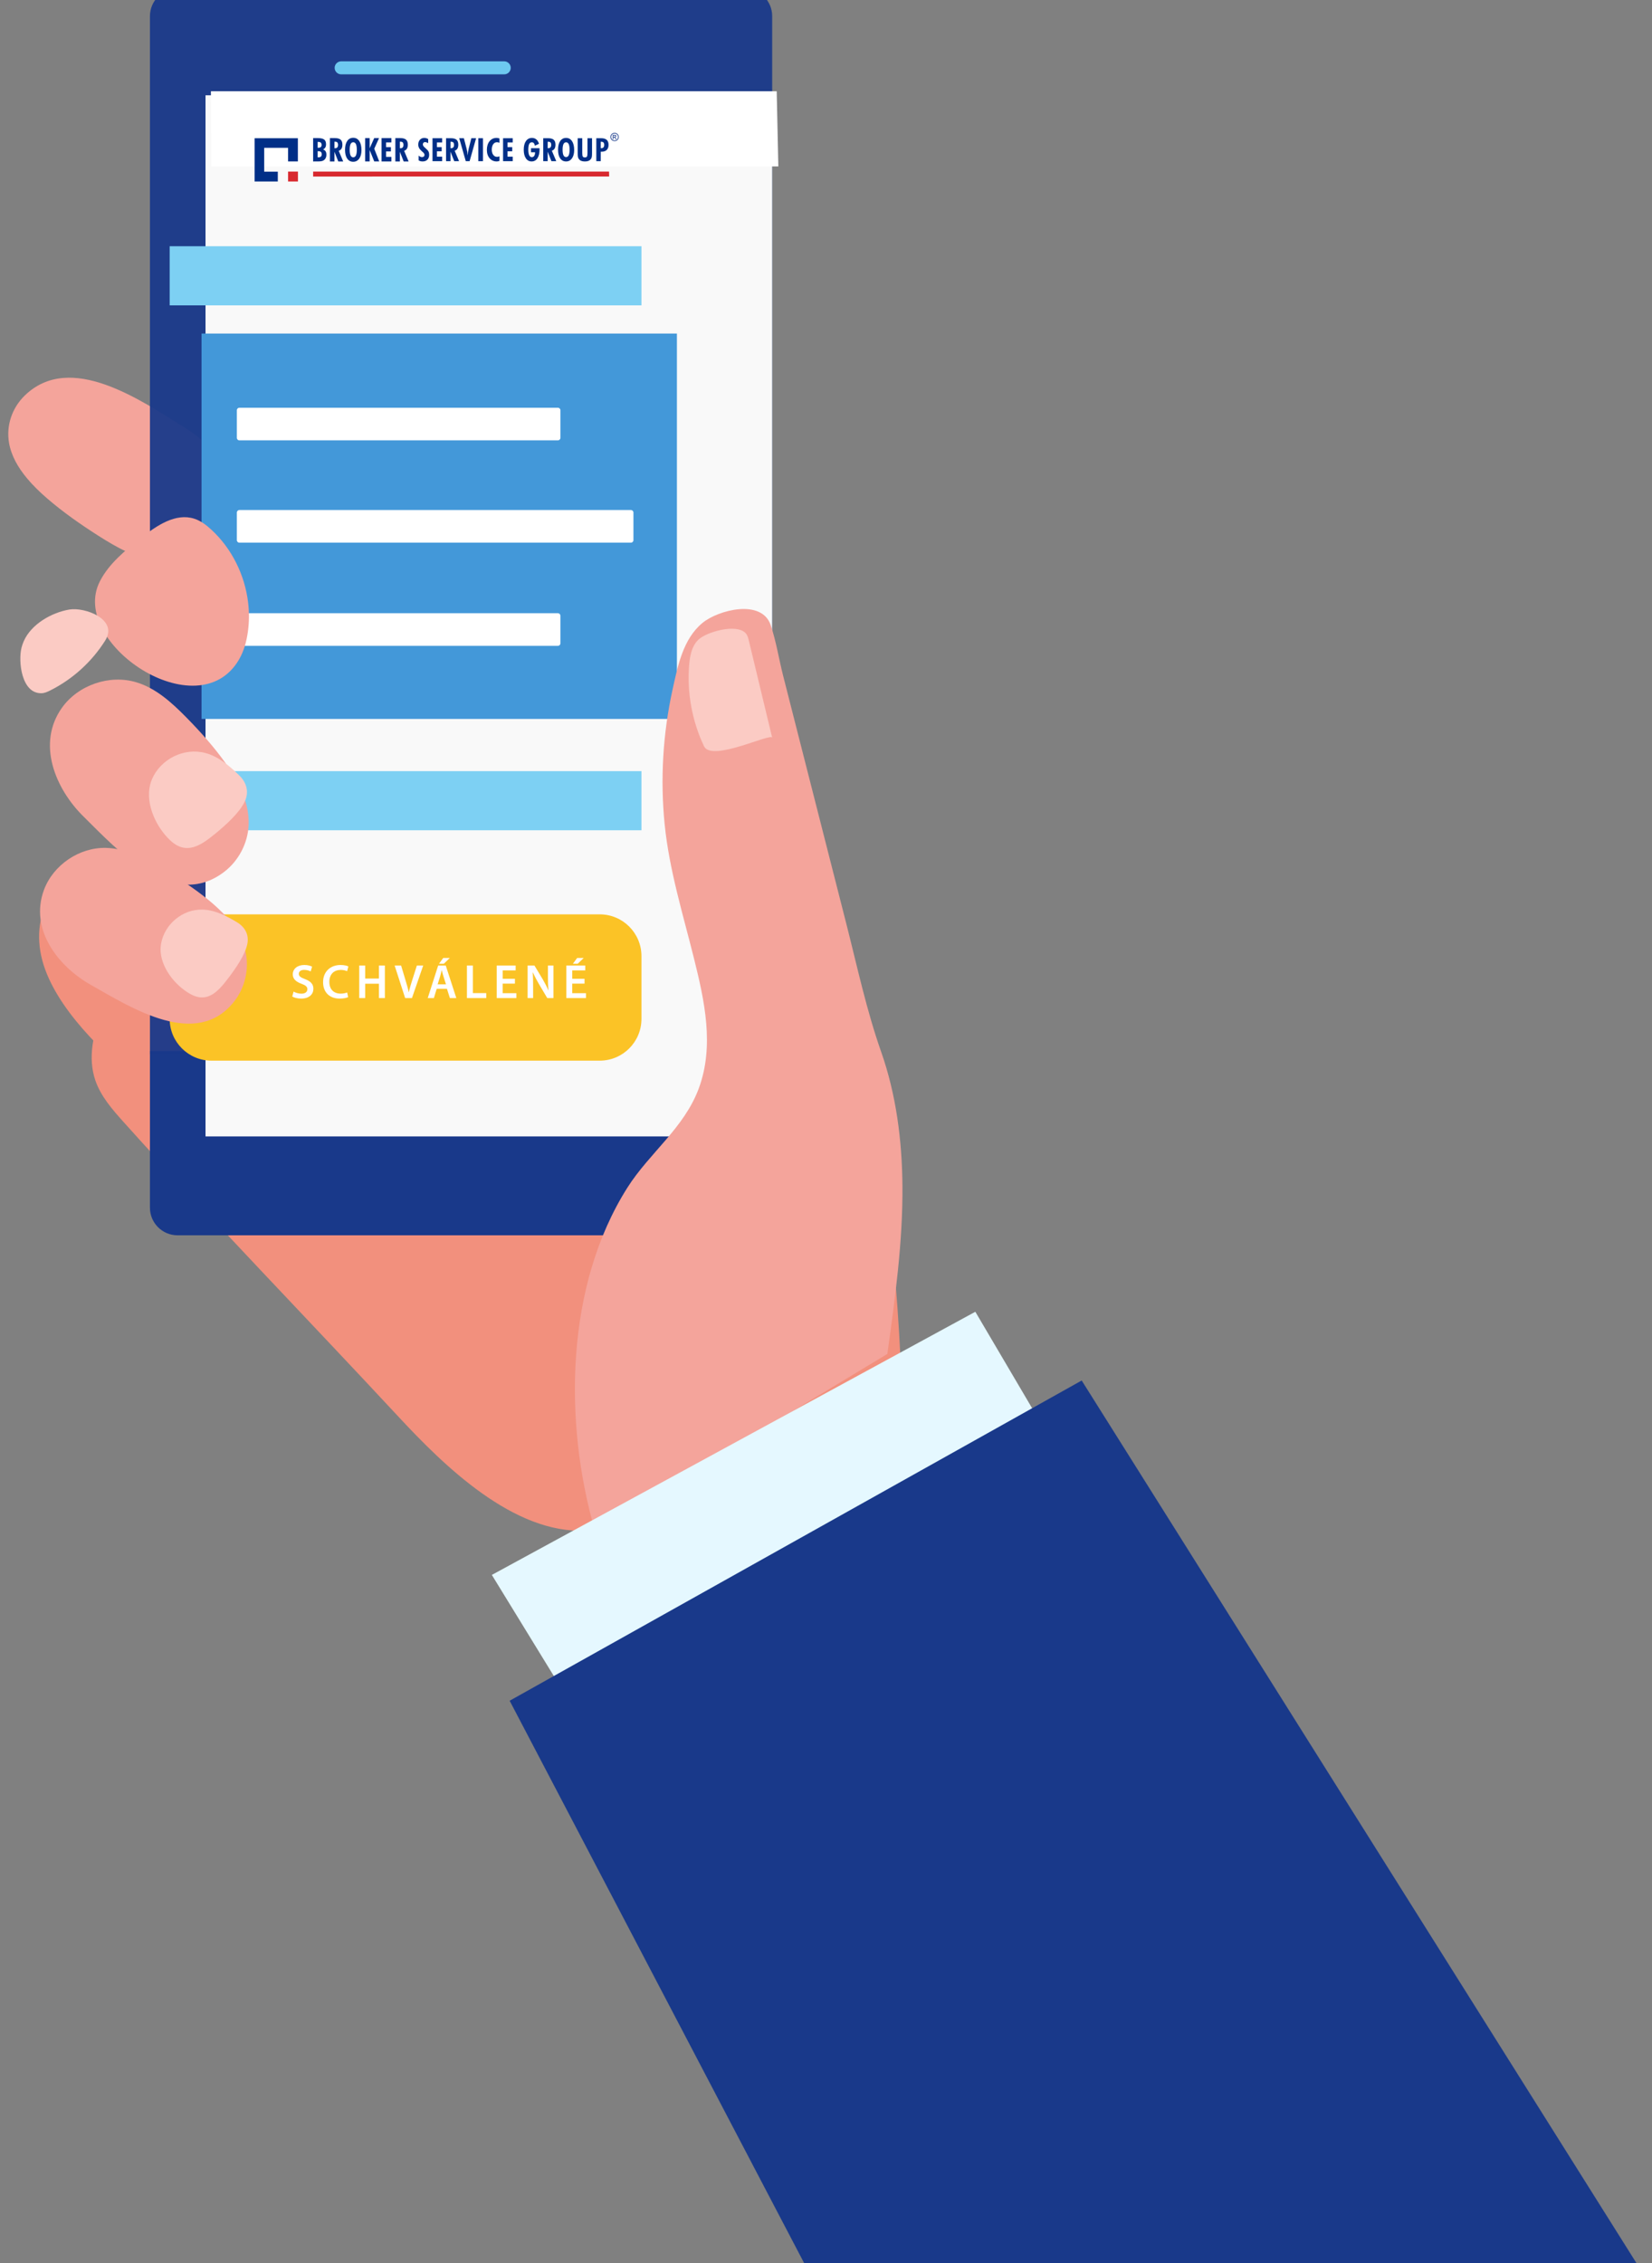 <?xml version="1.0" encoding="UTF-8" standalone="no"?>
<svg
   xmlns:dc="http://purl.org/dc/elements/1.1/"
   xmlns:cc="http://creativecommons.org/ns#"
   xmlns:rdf="http://www.w3.org/1999/02/22-rdf-syntax-ns#"
   xmlns:svg="http://www.w3.org/2000/svg"
   xmlns="http://www.w3.org/2000/svg"
   xmlns:sodipodi="http://sodipodi.sourceforge.net/DTD/sodipodi-0.dtd"
   xmlns:inkscape="http://www.inkscape.org/namespaces/inkscape"
   inkscape:version="1.0 (4035a4fb49, 2020-05-01)"
   sodipodi:docname="bg_mobile.svg"
   id="svg24128"
   version="1.1"
   viewBox="0 0 205.989 282.126"
   height="282.126mm"
   width="205.989mm">
  <rect x="0" y="0" width="205.989" height="282.126" fill="#808080" stroke="none"/>
  <defs
     id="defs24122">
    <clipPath
       id="clipPath24"
       clipPathUnits="userSpaceOnUse">
      <path
         inkscape:connector-curvature="0"
         id="path22"
         d="m 2203.95,850.102 c 0,0 -0.49,0 -1.41,0 0.96,0 1.41,0 1.41,0 m -1.41,0 c -0.34,0 -0.75,0 -1.24,0 0.48,0 0.89,0 1.24,0 m -1.24,0 c -0.43,0 -0.92,0 -1.46,0 0.55,0 1.03,0 1.46,0 m -1.46,0 c -0.89,0 -1.94,0 -3.15,0 1.18,0 2.23,0 3.15,0 m -3.15,0 c -0.65,0 -1.34,0 -2.06,0 0.74,0 1.42,0 2.06,0 m -2.06,0 c -0.42,0 -0.85,0 -1.31,0 0.45,0 0.89,0 1.31,0 m -1.31,0 c -1.37,0 -2.86,0 -4.43,0 1.62,0 3.1,0 4.43,0 m -4.43,0 c -2.27,0 -4.83,0 -7.68,0 2.72,0 5.3,0 7.68,0 m -7.68,0 c -0.27,0 -0.54,0 -0.81,0 0.27,0 0.54,0 0.81,0 m -0.81,0 c -0.95,0 -1.93,0 -2.94,0 0.99,0 1.97,0 2.94,0 m -2.94,0 c -0.47,0 -0.95,0 -1.43,0 0.48,0 0.96,0 1.43,0 m -1.43,0 c -2.08,0 -4.3,0 -6.64,0 2.26,0 4.48,0 6.64,0 m -6.64,0 c -0.53,0 -1.05,0 -1.58,0 0.54,0 1.05,0 1.58,0 m -1.58,0 c -0.92,0 -1.89,0 -2.85,0 0.95,0 1.91,0 2.85,0 m -2.85,0 c -0.25,0 -0.51,0 -0.76,0 0.26,0 0.5,0 0.76,0 m -0.76,0 c -0.37,0 -0.77,0 -1.16,0 0.39,0 0.78,0 1.16,0 m -1.16,0 c -0.31,0 -0.61,0 -0.92,0 0.31,0 0.62,0 0.92,0 m -0.92,0 c -0.03,0 -0.07,0 -0.1,0 0.03,0 0.06,0 0.1,0 m -0.1,0 c -1.18,0 -2.37,0 -3.55,0 1.22,0 2.39,0 3.55,0 m -3.55,0 c -0.65,0 -1.3,0 -1.96,0 0.65,0 1.3,0 1.96,0 m -1.96,0 c -0.11,0 -0.23,0 -0.34,0 0.11,0 0.23,0 0.34,0 m -0.34,0 c -0.26,0 -0.52,0.097 -0.78,0.097 0.26,0 0.52,-0.097 0.78,-0.097 m -0.78,0.097 c -0.25,0 -0.51,0 -0.75,0 0.24,0 0.5,0 0.75,0 m -0.75,0 c -0.49,0 -0.98,0 -1.48,0 0.49,0 0.98,0 1.48,0 m -1.48,0 c -0.1,0 -0.22,0 -0.32,0 0.11,0 0.21,0 0.32,0 m -0.32,0 c -0.14,0 -0.28,0 -0.42,0 0.15,0 0.28,0 0.42,0 m -0.42,0 c -0.23,0 -0.47,0 -0.71,0 0.24,0 0.48,0 0.71,0 m -0.71,0 c -0.58,0 -1.16,0 -1.76,0 0.59,0 1.17,0 1.76,0 m -1.76,0 c -0.12,0 -0.26,0 -0.38,0 0.13,0 0.25,0 0.38,0 m -0.38,0 c -0.25,0 -0.51,0 -0.77,0 0.26,0 0.51,0 0.77,0 m -0.77,0 c -2.91,0 -5.75,0 -8.46,0 2.93,0 5.76,0 8.46,0 m -8.46,0 c -0.42,0 -0.83,0 -1.25,0 0.41,0 0.83,0 1.25,0 m -1.25,0 c -6.14,0 -11.53,0 -15.48,0 5.49,0 10.64,0 15.48,0 m -15.48,0 c -0.43,0 -0.88,0 -1.31,0 0.42,0 0.85,0 1.31,0 m -1.31,0 c -0.2,0 -0.4,0 -0.59,0 0.2,0 0.39,0 0.59,0 m -0.59,0 c -0.19,0 -0.36,0 -0.55,0 0.18,0 0.36,0 0.55,0 m -0.55,0 c -2.78,0 -4.39,0 -4.39,0 0.25,0 0.51,0 0.76,0 -0.25,0 -0.51,0 -0.76,0 h 0.01 c 0.05,0 0.45,0 1.14,0 1.1,0 2.17,0 3.24,0 m -4.39,0 c 0,1.602 0,3.301 0.01,4.903 v -4.903 c -0.01,0 -0.01,0 -0.01,0 m 46,0.301 c 1061.41,9.699 7202.09,327.8 12835.63,327.8 7049.1,0 10355.5,-216.499 12457,-228.999 -2101.5,12.5 -5407.9,228.999 -12457,228.999 -5633.54,0 -11774.22,-318.101 -12835.63,-327.8 m 25684.63,84.098 v 0 4.3 c -0.2,56.204 -4.1,105.202 -10.9,148.302 7,-44.2 10.9,-94.598 10.9,-152.602" />
    </clipPath>
    <clipPath
       id="clipPath36"
       clipPathUnits="userSpaceOnUse">
      <path
         inkscape:connector-curvature="0"
         id="path34"
         d="m 2117.92,850.199 c -0.69,0 -1.09,0 -1.14,0 v 0 c 0.24,0 0.5,0 0.75,0 0.13,0 0.26,0 0.39,0 m -1.14,0 v 4.903 C 2118.55,1450.1 2447.27,1323 2480.02,1849.6 H 27390.4 c 32.5,-483 379.8,-346.1 446.1,-762.4 6.8,-43.1 10.7,-92.098 10.9,-148.302 v -4.3 l -208.1,14.101 c -60.3,0 -121.6,0.199 -183.9,0.602 -2101.5,12.5 -5407.9,228.999 -12457,228.999 -5633.54,0 -11774.22,-318.101 -12835.63,-327.8 -16.58,-0.199 -31.92,-0.301 -46,-0.301" />
    </clipPath>
    <clipPath
       id="clipPath42"
       clipPathUnits="userSpaceOnUse">
      <path
         inkscape:connector-curvature="0"
         id="path40"
         d="m 2107.2,845.199 h 19315.2 v 1012.8 H 2107.2 Z" />
    </clipPath>
    <clipPath
       id="clipPath54"
       clipPathUnits="userSpaceOnUse">
      <path
         inkscape:connector-curvature="0"
         id="path52"
         d="m 2117.92,850.199 c -0.69,0 -1.09,0 -1.14,0 v 0 c 0.24,0 0.5,0 0.75,0 0.13,0 0.26,0 0.39,0 m -1.14,0 v 4.903 C 2118.55,1450.1 2447.27,1323 2480.02,1849.6 H 27390.4 c 32.5,-483 379.8,-346.1 446.1,-762.4 6.8,-43.1 10.7,-92.098 10.9,-148.302 v -4.3 l -208.1,14.101 c -60.3,0 -121.6,0.199 -183.9,0.602 -2101.5,12.5 -5407.9,228.999 -12457,228.999 -5633.54,0 -11774.22,-318.101 -12835.63,-327.8 -16.58,-0.199 -31.92,-0.301 -46,-0.301" />
    </clipPath>
    <clipPath
       id="clipPath60"
       clipPathUnits="userSpaceOnUse">
      <path
         inkscape:connector-curvature="0"
         id="path58"
         d="m 21408,845.199 h 6446.4 v 1012.8 H 21408 Z" />
    </clipPath>
    <clipPath
       id="clipPath76"
       clipPathUnits="userSpaceOnUse">
      <path
         inkscape:connector-curvature="0"
         id="path74"
         d="m 2116.77,1849.6 h 25730.6 V 15421.2 H 2116.77 Z" />
    </clipPath>
    <clipPath
       id="clipPath188"
       clipPathUnits="userSpaceOnUse">
      <path
         inkscape:connector-curvature="0"
         id="path186"
         d="m 23575.1,5860.1 c 0.6,-337.6 -272.6,-611.7 -610.3,-612.3 -337.6,-0.6 -611.7,272.7 -612.3,610.3 -0.6,337.6 272.6,611.7 610.2,612.3 337.7,0.6 611.8,-272.6 612.4,-610.3" />
    </clipPath>
    <clipPath
       id="clipPath220"
       clipPathUnits="userSpaceOnUse">
      <path
         inkscape:connector-curvature="0"
         id="path218"
         d="m 2116.77,1849.6 h 25730.6 V 15421.2 H 2116.77 Z" />
    </clipPath>
    <clipPath
       id="clipPath30798"
       clipPathUnits="userSpaceOnUse">
      <rect
         ry="0.025"
         y="-25.077"
         x="-91.152"
         height="308.429"
         width="261.924"
         id="rect30800"
         style="fill:#e5f8ff;fill-opacity:0.779;stroke:none;stroke-width:0.344;stroke-miterlimit:4;stroke-dasharray:none;stroke-opacity:1" />
    </clipPath>
    <clipPath
       clipPathUnits="userSpaceOnUse"
       id="clipPath22">
      <path
         d="M 0,96.667 H 424 V 0 H 0 Z"
         id="path20"
         inkscape:connector-curvature="0" />
    </clipPath>
    <clipPath
       clipPathUnits="userSpaceOnUse"
       id="clipPath112">
      <path
         d="m -0.5,97.167 h 425 V -0.5 h -425 z"
         id="path110"
         inkscape:connector-curvature="0" />
    </clipPath>
  </defs>
  <sodipodi:namedview
     inkscape:document-rotation="0"
     inkscape:window-maximized="1"
     inkscape:window-y="-9"
     inkscape:window-x="-9"
     inkscape:window-height="1001"
     inkscape:window-width="1920"
     fit-margin-bottom="0"
     fit-margin-right="0"
     fit-margin-left="0"
     fit-margin-top="0"
     showgrid="false"
     inkscape:current-layer="layer1"
     inkscape:document-units="mm"
     inkscape:cy="436.59062"
     inkscape:cx="261.84754"
     inkscape:zoom="0.35"
     inkscape:pageshadow="2"
     inkscape:pageopacity="0.0"
     borderopacity="1.0"
     bordercolor="#666666"
     pagecolor="#ffffff"
     id="base" />
  <g
     transform="translate(73.512,-1.226)"
     id="layer1"
     inkscape:groupmode="layer"
     inkscape:label="Layer 1">
    <g
       clip-path="url(#clipPath30798)"
       id="g30796" />
    <g
       id="g1085">
      <g
         transform="matrix(0.032,0,0,-0.032,-564.028,272.767)"
         id="g422">
        <path
           inkscape:connector-curvature="0"
           id="path424"
           style="fill:#f2907d;fill-opacity:1;fill-rule:nonzero;stroke:none"
           d="m 15725.1,5103.57 c 117.2,-1.65 232.3,-81.78 314.7,-188.42 103.4,-133.66 260.2,-423.9 200.6,-597.3 -67.2,-195.6 -244.4,-145.88 -371.6,-45.49 -132,104.13 -325.5,287.23 -374.9,470.18 -52.7,194.82 62.9,363.4 231.2,361.03" />
      </g>
      <g
         transform="matrix(0.032,0,0,-0.032,-564.028,272.767)"
         id="g426">
        <path
           inkscape:connector-curvature="0"
           id="path428"
           style="fill:#f4a49b;fill-opacity:1;fill-rule:nonzero;stroke:none"
           d="m 15433.2,6623.03 c -34.6,41.66 -60.9,87.54 -69.4,137.47 -11.6,66.67 11.5,135.91 61.2,184.16 178.2,173.08 452.7,-18.91 622.2,-124.02 137,-84.91 252.8,-239.4 178.4,-385.45 -47.2,-92.63 -166.5,-149.69 -282.9,-135.27 -84.8,10.53 -161.2,54.13 -232.1,99.34 -69.8,44.6 -137.6,92.07 -199.3,145.46 -27.9,24.16 -54.9,50.28 -78.1,78.31" />
      </g>
      <g
         transform="matrix(0.037,0,0,-0.037,-564.028,272.767)"
         id="g430">
        <path
           inkscape:connector-curvature="0"
           id="path432"
           style="fill:#f2907d;fill-opacity:1;fill-rule:nonzero;stroke:none"
           d="m 14925.6,5186.56 c 115.9,38.19 320.8,-20.04 408,-102.14 110.7,-104.27 211.6,-224.17 317.2,-334.17 73.5,-76.56 147.3,-153.47 208.8,-239.96 85.9,-120.97 146.3,-258.28 196.4,-397.99 153.1,-426.21 214,-899.03 235.8,-1349.57 8.2,-168.21 -37.5,-284.77 -202,-346.65 -159.3,-59.92 -320.1,-115.58 -482.3,-166.99 -54.5,-17.24 -100.1,-45.14 -157.3,-52.95 -71.3,-9.67 -145.2,-10.66 -217,-14.41 -245.2,-12.99 -480.5,219.44 -634.3,384.95 -307.5,330.84 -624,656.31 -925.6,992.14 -37.8,42.11 -76.2,86.01 -94.7,139.58 -26.2,76.29 -7.7,161.2 25,234.96 26.1,58.68 64.3,104.31 99,157.2 30.4,46.43 49.1,100 77,149.32 62.5,110.34 140.7,211.07 228,302.86 175,184 384.1,331.89 595.7,470.45 101.3,66.36 206.4,135.17 322.3,173.37" />
      </g>
      <g
         style="fill:#19398a;fill-opacity:0.941"
         transform="matrix(0.036,0,0,-0.036,-564.028,272.767)"
         id="g434">
        <path
           inkscape:connector-curvature="0"
           id="path436"
           style="fill:#19398a;fill-opacity:1;fill-rule:nonzero;stroke:none"
           d="m 16204.4,3264.97 h -1964 c -52.7,0 -95.6,42.75 -95.6,95.56 v 542.36 H 16300 v -542.36 c 0,-52.81 -42.7,-95.56 -95.6,-95.56" />
      </g>
      <g
         style="fill:#19398a;fill-opacity:0.941"
         transform="matrix(0.036,0,0,-0.036,-564.028,272.767)"
         id="g438">
        <path
           inkscape:connector-curvature="0"
           id="path440"
           style="fill:#19398a;fill-opacity:0.941;fill-rule:nonzero;stroke:none"
           d="m 16300,3892.57 h -2155.2 v 3594.27 c 0,52.77 42.9,95.56 95.6,95.56 h 1964 c 52.9,0 95.6,-42.79 95.6,-95.56 V 3892.57" />
      </g>
      <g
         transform="matrix(0.036,0,0,-0.036,-564.028,272.767)"
         id="g442-9"
         style="fill:#f9f9f9;fill-opacity:1">
        <path
           inkscape:connector-curvature="0"
           id="path444-9"
           style="fill:#f9f9f9;fill-opacity:1;fill-rule:nonzero;stroke:none"
           d="M 16300,3607.42 H 14337.3 V 7212.79 H 16300 V 3607.42" />
      </g>
      <g
         transform="matrix(0.857,0,0,0.857,97.897,-0.483)"
         id="g30327">
        <path
           d="m -101.521,106.577 h -69.166 V 50.516 h 69.166 v 56.061"
           style="fill:#4398d9;fill-opacity:1;fill-rule:nonzero;stroke:none;stroke-width:0.035"
           id="path470"
           inkscape:connector-curvature="0" />
        <path
           d="m -118.838,66.053 h -46.344 c -0.201,0 -0.367,-0.162 -0.367,-0.367 v -4.011 c 0,-0.205 0.166,-0.367 0.367,-0.367 h 46.344 c 0.201,0 0.367,0.162 0.367,0.367 v 4.011 c 0,0.205 -0.166,0.367 -0.367,0.367"
           style="fill:#ffffff;fill-opacity:1;fill-rule:nonzero;stroke:none;stroke-width:0.035"
           id="path472"
           inkscape:connector-curvature="0" />
        <path
           d="m -118.838,95.944 h -46.344 c -0.201,0 -0.367,-0.162 -0.367,-0.367 v -4.011 c 0,-0.205 0.166,-0.367 0.367,-0.367 h 46.344 c 0.201,0 0.367,0.162 0.367,0.367 v 4.011 c 0,0.205 -0.166,0.367 -0.367,0.367"
           style="fill:#ffffff;fill-opacity:1;fill-rule:nonzero;stroke:none;stroke-width:0.035"
           id="path474"
           inkscape:connector-curvature="0" />
        <path
           d="m -108.216,80.937 h -56.967 c -0.201,0 -0.367,-0.166 -0.367,-0.367 v -4.015 c 0,-0.201 0.166,-0.367 0.367,-0.367 h 56.967 c 0.205,0 0.367,0.166 0.367,0.367 v 4.015 c 0,0.201 -0.162,0.367 -0.367,0.367"
           style="fill:#ffffff;fill-opacity:1;fill-rule:nonzero;stroke:none;stroke-width:0.035"
           id="path476-5"
           inkscape:connector-curvature="0" />
      </g>
      <g
         transform="matrix(0.034,0,0,-0.034,-564.028,272.767)"
         id="g446-9">
        <path
           inkscape:connector-curvature="0"
           id="path448-8"
           style="fill:#6dc9f0;fill-opacity:1;fill-rule:nonzero;stroke:none"
           d="m 16276.2,7713.92 h -598.1 c -13.1,0 -23.9,10.73 -23.9,23.85 0,13.12 10.8,23.84 23.9,23.84 h 598.1 c 13.1,0 23.8,-10.72 23.8,-23.84 0,-13.12 -10.7,-23.85 -23.8,-23.85" />
      </g>
      <g
         style="fill:#7dd0f3;fill-opacity:1"
         transform="matrix(0.035,0,0,-0.035,-564.028,272.767)"
         id="g450-7">
        <path
           inkscape:connector-curvature="0"
           id="path452-6"
           style="fill:#7dd0f3;fill-opacity:1;fill-rule:nonzero;stroke:none"
           d="m 16300,4800.99 h -1680.8 v 210.55 H 16300 v -210.55" />
      </g>
      <g
         style="fill:#7dd0f3;fill-opacity:1"
         transform="matrix(0.035,0,0,-0.035,-564.028,272.767)"
         id="g454-4">
        <path
           inkscape:connector-curvature="0"
           id="path456-0"
           style="fill:#7dd0f3;fill-opacity:1;fill-rule:nonzero;stroke:none"
           d="m 16300,6670.69 h -1680.8 v 210.55 H 16300 v -210.55" />
      </g>
      <g
         transform="matrix(0.036,0,0,-0.041,-563.261,308.493)"
         id="g462-7"
         style="fill:#ffffff;fill-opacity:1">
        <path
           inkscape:connector-curvature="0"
           id="path464"
           style="fill:#ffffff;fill-opacity:1;fill-rule:nonzero;stroke:none;stroke-width:0.999"
           d="m 16300,6988.27 h -1964.359 l -0.941,228.6 h 1959.658 L 16300,6988.27"
           sodipodi:nodetypes="ccccc" />
      </g>
      <g
         transform="matrix(0.035,0,0,-0.035,-564.028,272.767)"
         id="g478-6">
        <path
           inkscape:connector-curvature="0"
           id="path480"
           style="fill:#fbc326;fill-opacity:1;fill-rule:nonzero;stroke:none"
           d="m 16151.2,3980.35 h -1383.1 c -82.2,0 -148.9,66.62 -148.9,148.84 v 223.43 c 0,82.22 66.7,148.85 148.9,148.85 h 1383.1 c 82.2,0 148.8,-66.63 148.8,-148.85 v -223.43 c 0,-82.22 -66.6,-148.84 -148.8,-148.84" />
      </g>
      <g
         transform="matrix(0.037,0,0,-0.037,-564.028,272.767)"
         id="g526">
        <path
           inkscape:connector-curvature="0"
           id="path528"
           style="fill:#f4a49b;fill-opacity:1;fill-rule:nonzero;stroke:none"
           d="m 16247.6,2776.98 c 26.1,188.18 52.4,377.21 50.8,567.29 -1.3,152.25 -20.9,305.91 -71.5,450.03 -49.4,140.38 -80.4,285.78 -117.3,430.93 -47.6,186.71 -95.1,373.39 -142.7,560.08 -23.5,92.24 -47,184.49 -70.5,276.74 -14.4,56.61 -23.2,114.78 -41.8,170.29 -30.1,89.75 -176.8,51.63 -230,7.84 -65.7,-54.1 -83.5,-145.74 -100.9,-224.57 -32.6,-148.77 -41.8,-302.63 -26.6,-454.2 15.5,-154.3 61.8,-303.01 99.1,-452.94 35.4,-141.97 68.5,-293.49 16.3,-435.71 -49.1,-134.08 -166.8,-218.22 -241.1,-335.59 -208.7,-329.85 -215.4,-788.87 -109.5,-1155.13" />
      </g>
      <g
         transform="matrix(0.036,0,0,-0.036,-564.028,272.767)"
         id="g530">
        <path
           inkscape:connector-curvature="0"
           id="path532"
           style="fill:#fbcbc4;fill-opacity:1;fill-rule:nonzero;stroke:none"
           d="m 16028.2,5305.6 c -10.1,-19.44 -13.8,-42.61 -15.7,-64.77 -8,-96.46 9.9,-194.96 51.5,-282.4 26.4,-55.48 231.9,47.15 236,29.8 -27,112.26 -53.9,224.48 -81,336.71 -2.1,8.63 -4.4,17.61 -10.2,24.35 -30.6,35.65 -137.3,5.52 -165.4,-22.61 -6.3,-6.24 -11.2,-13.37 -15.2,-21.08" />
      </g>
      <g
         transform="matrix(0.038,0,0,-0.038,-564.028,272.767)"
         id="g534-4">
        <path
           inkscape:connector-curvature="0"
           id="path536-6"
           style="fill:#e5f8ff;fill-opacity:1;fill-rule:nonzero;stroke:none"
           d="m 16108.7,2842.29 -1586.5,-863.34 210.7,-343.62 1567.1,882.07 -191.3,324.89" />
      </g>
      <g
         style="fill:#19398a;fill-opacity:0.941"
         transform="matrix(0.039,0,0,-0.039,-564.028,272.767)"
         id="g538">
        <path
           inkscape:connector-curvature="0"
           id="path540"
           style="fill:#19398a;fill-opacity:1;fill-rule:nonzero;stroke:none"
           d="M 16035.7,2549.66 14206.8,1525.99 15263.2,-490.967 17868.4,-365.533 16035.7,2549.66" />
      </g>
      <g
         transform="matrix(0.032,0,0,-0.032,-564.028,272.767)"
         id="g542">
        <path
           inkscape:connector-curvature="0"
           id="path544"
           style="fill:#f4a49b;fill-opacity:1;fill-rule:nonzero;stroke:none"
           d="m 16215.2,4908.83 c 33.3,-38.39 59.5,-81.89 70.3,-131.16 14.5,-65.83 -1.6,-137.78 -42.5,-191.23 -147.2,-191.8 -403.2,-26.43 -560.4,62.23 -127,71.53 -239.6,215.21 -182.9,369.42 36,97.81 138.2,167.09 242.5,164.29 76,-2.09 146.6,-38.18 212.4,-76.57 64.8,-37.81 128,-78.65 186.2,-126.11 26.2,-21.54 51.9,-45.02 74.4,-70.87" />
      </g>
      <g
         transform="matrix(0.032,0,0,-0.032,-564.028,272.767)"
         id="g546">
        <path
           inkscape:connector-curvature="0"
           id="path548"
           style="fill:#f4a49b;fill-opacity:1;fill-rule:nonzero;stroke:none"
           d="m 16262.3,5421.97 c 23.1,-47.88 37.7,-98.93 35.1,-151.69 -3.4,-70.44 -39.3,-138.61 -95.3,-181.35 -201.1,-153.3 -414.2,83.68 -548.6,216.2 -108.6,107.02 -183.1,282.87 -83.6,423.01 63.2,88.9 185.4,130.86 289.7,99.49 76.3,-22.89 137.7,-78.72 193.6,-135.41 55.1,-55.92 107.7,-114.52 153.4,-178.35 20.7,-28.89 40.1,-59.67 55.7,-91.9" />
      </g>
      <g
         transform="matrix(0.032,0,0,-0.032,-564.028,272.767)"
         id="g550">
        <path
           inkscape:connector-curvature="0"
           id="path552"
           style="fill:#f4a49b;fill-opacity:1;fill-rule:nonzero;stroke:none"
           d="m 16295.3,6139.31 c 4.7,-38.34 4.6,-77.25 -0.9,-115.56 -5.2,-37.35 -15.3,-74.48 -34.2,-107.15 -159.3,-274.89 -665.7,64.82 -542.2,304.71 36.1,70.04 99.8,121.03 161.7,169.82 59.8,47.21 133.8,97.27 206.3,73.64 25.2,-8.23 46.9,-24.85 66.4,-42.88 79.3,-73.15 129.9,-175.69 142.9,-282.58" />
      </g>
      <g
         transform="matrix(0.032,0,0,-0.032,-564.028,272.767)"
         id="g554">
        <path
           inkscape:connector-curvature="0"
           id="path556"
           style="fill:#fbcbc4;fill-opacity:1;fill-rule:nonzero;stroke:none"
           d="m 15954.3,4788.75 c -0.8,-70.68 55.6,-141.14 114.2,-174.68 67.9,-38.74 109.3,7.9 150,61.27 26.7,35.05 64.6,88.86 73.7,131.88 7.8,36.79 -9,66.84 -40.2,85.53 -41.4,24.83 -86.3,48.08 -134.6,49.24 -78.1,1.88 -147.7,-57.5 -161.1,-132.6 -1.2,-6.88 -1.9,-13.76 -2,-20.64" />
      </g>
      <g
         transform="matrix(0.032,0,0,-0.032,-564.028,272.767)"
         id="g558">
        <path
           inkscape:connector-curvature="0"
           id="path560"
           style="fill:#fbcbc4;fill-opacity:1;fill-rule:nonzero;stroke:none"
           d="m 15913.7,5428.66 c -19,-75.94 23.9,-166.16 78.5,-217.16 63.3,-59 119.8,-19.36 177.2,27.87 37.6,30.89 92,79.25 112.8,123.24 17.8,37.63 7.4,74.3 -21.5,102.35 -38.3,37.28 -80.7,73.73 -132.5,87.3 -83.6,21.9 -173.7,-24.36 -207.2,-101.9 -3.1,-7.06 -5.5,-14.32 -7.3,-21.7" />
      </g>
      <g
         transform="matrix(0.031,0,0,-0.031,-564.028,272.767)"
         id="g562">
        <path
           inkscape:connector-curvature="0"
           id="path564"
           style="fill:#fbcbc4;fill-opacity:1;fill-rule:nonzero;stroke:none"
           d="m 15909.5,6154.21 c -13.4,-54.16 -0.5,-185 80.9,-182.67 11.9,0.34 23.1,5.41 33.8,10.74 90.5,45.09 168.1,115.46 222,201.02 53.8,85.66 -81.6,135.31 -144.1,124.82 -71.4,-11.96 -153.9,-58.95 -183.7,-127.84 -3.7,-8.49 -6.6,-17.2 -8.9,-26.07" />
      </g>
      <g
         transform="translate(1.125e-6)"
         aria-label="SCHVÁLENÉ"
         id="text30331"
         style="font-style:normal;font-variant:normal;font-weight:normal;font-stretch:normal;font-size:15.968px;line-height:1.25;font-family:'Myriad Pro';-inkscape-font-specification:'Myriad Pro';letter-spacing:0px;word-spacing:0px;fill:#ffffff;fill-opacity:1;stroke:none;stroke-width:0.24">
        <path
           d="m -37.072,125.46 c 0.223,0.138 0.668,0.259 1.102,0.259 1.042,0 1.535,-0.566 1.535,-1.222 0,-0.584 -0.337,-0.939 -1.042,-1.204 -0.542,-0.211 -0.777,-0.355 -0.777,-0.668 0,-0.241 0.199,-0.488 0.668,-0.488 0.379,0 0.662,0.114 0.813,0.193 l 0.175,-0.596 c -0.211,-0.108 -0.53,-0.205 -0.969,-0.205 -0.885,0 -1.439,0.5 -1.439,1.168 0,0.584 0.427,0.939 1.102,1.18 0.512,0.187 0.716,0.367 0.716,0.674 0,0.331 -0.265,0.554 -0.735,0.554 -0.379,0 -0.747,-0.12 -0.981,-0.259 z"
           style="font-style:normal;font-variant:normal;font-weight:600;font-stretch:normal;font-size:6.021px;line-height:19.96px;font-family:'Myriad Pro';-inkscape-font-specification:'Myriad Pro Semi-Bold';letter-spacing:0.753px;fill:#ffffff;fill-opacity:1;stroke-width:0.24"
           id="path927" />
        <path
           d="m -30.224,124.955 c -0.199,0.084 -0.512,0.144 -0.807,0.144 -0.897,0 -1.415,-0.566 -1.415,-1.463 0,-0.975 0.596,-1.493 1.421,-1.493 0.331,0 0.602,0.072 0.795,0.157 l 0.157,-0.59 c -0.151,-0.078 -0.494,-0.181 -0.981,-0.181 -1.24,0 -2.173,0.807 -2.173,2.143 0,1.24 0.783,2.047 2.071,2.047 0.494,0 0.879,-0.096 1.054,-0.181 z"
           style="font-style:normal;font-variant:normal;font-weight:600;font-stretch:normal;font-size:6.021px;line-height:19.96px;font-family:'Myriad Pro';-inkscape-font-specification:'Myriad Pro Semi-Bold';letter-spacing:0.753px;fill:#ffffff;fill-opacity:1;stroke-width:0.24"
           id="path929" />
        <path
           d="m -28.719,121.595 v 4.058 h 0.741 v -1.788 h 1.716 v 1.788 h 0.741 v -4.058 h -0.741 v 1.626 h -1.716 v -1.626 z"
           style="font-style:normal;font-variant:normal;font-weight:600;font-stretch:normal;font-size:6.021px;line-height:19.96px;font-family:'Myriad Pro';-inkscape-font-specification:'Myriad Pro Semi-Bold';letter-spacing:0.753px;fill:#ffffff;fill-opacity:1;stroke-width:0.24"
           id="path931" />
        <path
           d="m -22.145,125.653 1.403,-4.058 h -0.789 l -0.59,1.854 c -0.157,0.494 -0.307,0.987 -0.415,1.469 h -0.012 c -0.102,-0.494 -0.241,-0.963 -0.397,-1.475 l -0.554,-1.848 h -0.807 l 1.312,4.058 z"
           style="font-style:normal;font-variant:normal;font-weight:600;font-stretch:normal;font-size:6.021px;line-height:19.96px;font-family:'Myriad Pro';-inkscape-font-specification:'Myriad Pro Semi-Bold';letter-spacing:0.753px;fill:#ffffff;fill-opacity:1;stroke-width:0.24"
           id="path933" />
        <path
           d="m -17.781,124.503 0.367,1.15 h 0.801 l -1.318,-4.058 h -0.945 l -1.3,4.058 h 0.765 l 0.349,-1.15 z m -1.162,-0.56 0.313,-0.999 c 0.066,-0.241 0.132,-0.524 0.193,-0.759 h 0.012 c 0.06,0.235 0.126,0.512 0.205,0.759 l 0.319,0.999 z m 0.698,-3.287 -0.53,0.722 h 0.596 l 0.753,-0.722 z"
           style="font-style:normal;font-variant:normal;font-weight:600;font-stretch:normal;font-size:6.021px;line-height:19.96px;font-family:'Myriad Pro';-inkscape-font-specification:'Myriad Pro Semi-Bold';letter-spacing:0.753px;fill:#ffffff;fill-opacity:1;stroke-width:0.24"
           id="path935" />
        <path
           d="m -15.29,125.653 h 2.408 v -0.62 h -1.668 v -3.438 h -0.741 z"
           style="font-style:normal;font-variant:normal;font-weight:600;font-stretch:normal;font-size:6.021px;line-height:19.96px;font-family:'Myriad Pro';-inkscape-font-specification:'Myriad Pro Semi-Bold';letter-spacing:0.753px;fill:#ffffff;fill-opacity:1;stroke-width:0.24"
           id="path937" />
        <path
           d="m -9.305,123.251 h -1.529 v -1.048 h 1.62 v -0.608 H -11.575 v 4.058 h 2.45 V 125.045 h -1.71 v -1.192 h 1.529 z"
           style="font-style:normal;font-variant:normal;font-weight:600;font-stretch:normal;font-size:6.021px;line-height:19.96px;font-family:'Myriad Pro';-inkscape-font-specification:'Myriad Pro Semi-Bold';letter-spacing:0.753px;fill:#ffffff;fill-opacity:1;stroke-width:0.24"
           id="path939" />
        <path
           d="m -7.037,125.653 v -1.451 c 0,-0.668 -0.012,-1.204 -0.042,-1.728 l 0.024,-0.006 c 0.199,0.458 0.464,0.951 0.722,1.397 l 1.06,1.788 h 0.771 v -4.058 h -0.686 v 1.415 c 0,0.62 0.012,1.144 0.066,1.686 h -0.012 c -0.187,-0.44 -0.427,-0.909 -0.692,-1.361 l -1.048,-1.74 h -0.849 v 4.058 z"
           style="font-style:normal;font-variant:normal;font-weight:600;font-stretch:normal;font-size:6.021px;line-height:19.96px;font-family:'Myriad Pro';-inkscape-font-specification:'Myriad Pro Semi-Bold';letter-spacing:0.753px;fill:#ffffff;fill-opacity:1;stroke-width:0.24"
           id="path941" />
        <path
           d="M -0.627,123.251 H -2.156 v -1.048 h 1.62 v -0.608 H -2.897 v 4.058 h 2.45 V 125.045 H -2.156 v -1.192 h 1.529 z m -0.921,-2.595 -0.53,0.722 h 0.596 l 0.753,-0.722 z"
           style="font-style:normal;font-variant:normal;font-weight:600;font-stretch:normal;font-size:6.021px;line-height:19.96px;font-family:'Myriad Pro';-inkscape-font-specification:'Myriad Pro Semi-Bold';letter-spacing:0.753px;fill:#ffffff;fill-opacity:1;stroke-width:0.24"
           id="path943" />
      </g>
      <g
         transform="matrix(0.117,0,0,-0.117,-40.514,38.022)"
         inkscape:label="logo BSG nove"
         id="g10">
        <g
           transform="translate(-52.17,124.812)"
           id="g1263">
          <path
             inkscape:connector-curvature="0"
             id="path14"
             style="fill:#002f87;fill-opacity:1;fill-rule:nonzero;stroke:none"
             d="m 66.202,6.768 -14.505,0.006 0.003,25.397 25.426,0.006 v -14.505 l 10.463,0.006 v 24.709 h -46.099 l -0.006,-46.099 h 24.715 z" />
          <path
             inkscape:connector-curvature="0"
             id="path26"
             style="fill:#002f87;fill-opacity:1;fill-rule:nonzero;stroke:none"
             d="m 108.67,22.07 c 0.08,0 0.195,-0.006 0.35,-0.017 0.154,-0.012 0.269,-0.012 0.347,-0.012 1.269,0 2.193,0.253 2.766,0.763 0.573,0.516 0.86,1.33 0.86,2.442 0,1.193 -0.293,2.053 -0.869,2.563 -0.579,0.51 -1.534,0.768 -2.858,0.768 h -0.596 z m 0,10.148 h 0.527 c 1.267,0 2.196,0.246 2.789,0.745 0.594,0.499 0.892,1.267 0.892,2.316 0,1.095 -0.304,1.909 -0.909,2.431 -0.602,0.522 -1.542,0.785 -2.806,0.785 h -0.493 z m -4.821,-14.579 v 24.898 h 4.856 c 3.244,0 5.54,-0.51 6.885,-1.525 1.347,-1.015 2.018,-2.717 2.018,-5.102 0,-1.353 -0.258,-2.465 -0.769,-3.343 -0.507,-0.877 -1.304,-1.571 -2.381,-2.092 1.206,-0.436 2.098,-1.112 2.674,-2.041 0.576,-0.929 0.863,-2.15 0.863,-3.664 0,-1.123 -0.186,-2.15 -0.565,-3.061 -0.372,-0.917 -0.917,-1.697 -1.633,-2.328 -0.717,-0.631 -1.577,-1.072 -2.584,-1.341 -1.006,-0.269 -2.588,-0.401 -4.747,-0.401 z" />
          <path
             inkscape:connector-curvature="0"
             id="path30"
             style="fill:#002f87;fill-opacity:1;fill-rule:nonzero;stroke:none"
             d="m 126.583,31.747 c 0.054,0 0.152,-0.005 0.284,-0.017 0.129,-0.011 0.223,-0.017 0.278,-0.017 1.081,0 1.892,0.304 2.439,0.906 0.545,0.602 0.817,1.49 0.817,2.66 0,1.192 -0.249,2.064 -0.748,2.608 -0.502,0.545 -1.301,0.82 -2.405,0.82 -0.169,0 -0.301,-0.006 -0.393,-0.006 -0.091,-0.005 -0.178,-0.017 -0.258,-0.028 z m -4.822,-14.108 v 24.898 h 5.18 c 2.844,0 4.902,-0.556 6.181,-1.668 1.281,-1.119 1.92,-2.896 1.92,-5.344 0,-1.771 -0.327,-3.193 -0.98,-4.271 -0.657,-1.072 -1.64,-1.823 -2.958,-2.258 l 4.781,-11.357 h -5.243 l -4.059,10.301 v -10.301 z" />
          <path
             inkscape:connector-curvature="0"
             id="path34-1"
             style="fill:#002f87;fill-opacity:1;fill-rule:nonzero;stroke:none"
             d="m 146.594,22.07 c 1.273,0 2.23,0.665 2.861,1.995 0.633,1.336 0.946,3.331 0.946,6.008 0,2.695 -0.313,4.702 -0.946,6.038 -0.631,1.33 -1.588,1.995 -2.861,1.995 -1.276,0 -2.225,-0.665 -2.85,-1.99 -0.627,-1.324 -0.94,-3.336 -0.94,-6.043 0,-2.7 0.313,-4.707 0.94,-6.025 0.625,-1.319 1.574,-1.978 2.85,-1.978 m 8.766,7.654 c 0,-3.801 -0.797,-6.817 -2.391,-9.053 -1.594,-2.235 -3.721,-3.353 -6.384,-3.353 -2.755,0 -4.899,1.129 -6.432,3.371 -1.536,2.247 -2.302,5.371 -2.302,9.373 0,3.996 0.771,7.126 2.328,9.391 1.55,2.27 3.686,3.405 6.406,3.405 2.732,0 4.876,-1.158 6.436,-3.48 1.559,-2.322 2.339,-5.538 2.339,-9.654" />
          <path
             inkscape:connector-curvature="0"
             id="path38"
             style="fill:#002f87;fill-opacity:1;fill-rule:nonzero;stroke:none"
             d="m 159.275,17.684 v 24.853 h 4.822 v -10.859 l 4.844,10.859 h 5.157 l -5.12,-11.335 5.3,-13.518 h -5.3 l -4.881,12.119 v -12.119 z" />
          <path
             inkscape:connector-curvature="0"
             id="path42"
             style="fill:#002f87;fill-opacity:1;fill-rule:nonzero;stroke:none"
             d="m 176.776,17.639 v 24.898 h 10.483 v -4.615 h -5.665 v -5.022 h 5.14 v -4.575 h -5.14 v -5.819 h 5.665 v -4.867 z" />
          <path
             inkscape:connector-curvature="0"
             id="path46"
             style="fill:#002f87;fill-opacity:1;fill-rule:nonzero;stroke:none"
             d="m 196.305,31.747 c 0.052,0 0.146,-0.005 0.278,-0.017 0.129,-0.011 0.224,-0.017 0.281,-0.017 1.081,0 1.889,0.304 2.437,0.906 0.547,0.602 0.82,1.49 0.82,2.66 0,1.192 -0.25,2.064 -0.749,2.608 -0.501,0.545 -1.301,0.82 -2.407,0.82 -0.17,0 -0.299,-0.006 -0.39,-0.006 -0.092,-0.005 -0.178,-0.017 -0.258,-0.028 z m -4.827,-14.108 v 24.898 h 5.182 c 2.841,0 4.902,-0.556 6.181,-1.668 1.278,-1.119 1.921,-2.896 1.921,-5.344 0,-1.771 -0.328,-3.193 -0.987,-4.271 -0.653,-1.072 -1.639,-1.823 -2.952,-2.258 l 4.778,-11.357 h -5.243 l -4.053,10.301 v -10.301 z" />
          <path
             inkscape:connector-curvature="0"
             id="path50"
             style="fill:#002f87;fill-opacity:1;fill-rule:nonzero;stroke:none"
             d="m 216.285,18.802 v 5.086 c 0.616,-0.54 1.218,-0.94 1.812,-1.205 0.59,-0.269 1.186,-0.406 1.791,-0.406 0.829,0 1.476,0.217 1.952,0.653 0.476,0.436 0.711,1.026 0.711,1.777 0,0.923 -0.645,1.932 -1.932,3.016 -0.361,0.298 -0.628,0.533 -0.809,0.699 -1.493,1.342 -2.522,2.546 -3.075,3.612 -0.559,1.066 -0.84,2.276 -0.84,3.624 0,2.115 0.596,3.818 1.786,5.119 1.189,1.301 2.749,1.955 4.669,1.955 0.685,0 1.359,-0.097 2.024,-0.292 0.662,-0.201 1.365,-0.505 2.099,-0.918 v -4.322 c -0.86,0.413 -1.528,0.699 -2.007,0.86 -0.476,0.155 -0.9,0.235 -1.267,0.235 -0.706,0 -1.284,-0.224 -1.731,-0.665 -0.448,-0.436 -0.671,-1.021 -0.671,-1.738 0,-0.619 0.166,-1.209 0.504,-1.748 0.338,-0.545 1.121,-1.347 2.357,-2.402 1.639,-1.411 2.694,-2.58 3.164,-3.515 0.464,-0.934 0.7,-2.058 0.7,-3.376 0,-2.225 -0.625,-3.979 -1.881,-5.269 -1.255,-1.29 -2.97,-1.938 -5.137,-1.938 -0.825,0 -1.588,0.098 -2.284,0.287 -0.697,0.189 -1.339,0.481 -1.935,0.871" />
          <path
             inkscape:connector-curvature="0"
             id="path54"
             style="fill:#002f87;fill-opacity:1;fill-rule:nonzero;stroke:none"
             d="m 231.07,17.936 v 24.474 h 10.285 v -4.529 h -5.555 v -4.953 h 5.045 v -4.484 h -5.045 v -5.727 h 5.555 v -4.781 z" />
          <path
             inkscape:connector-curvature="0"
             id="path58-3"
             style="fill:#002f87;fill-opacity:1;fill-rule:nonzero;stroke:none"
             d="m 250.247,31.793 c 0.058,0 0.149,-0.005 0.281,-0.017 0.126,-0.011 0.218,-0.017 0.276,-0.017 1.06,0 1.863,0.298 2.396,0.894 0.533,0.591 0.803,1.462 0.803,2.615 0,1.174 -0.247,2.029 -0.735,2.568 -0.487,0.538 -1.278,0.808 -2.361,0.808 -0.172,0 -0.299,-0.006 -0.39,-0.011 -0.086,-0.006 -0.172,-0.012 -0.247,-0.023 z m -4.724,-13.856 v 24.474 h 5.079 c 2.792,0 4.817,-0.551 6.072,-1.646 1.261,-1.089 1.886,-2.843 1.886,-5.245 0,-1.743 -0.315,-3.148 -0.958,-4.203 -0.647,-1.06 -1.616,-1.8 -2.912,-2.224 l 4.702,-11.156 h -5.155 l -3.99,10.118 v -10.118 z" />
          <path
             inkscape:connector-curvature="0"
             id="path62"
             style="fill:#002f87;fill-opacity:1;fill-rule:nonzero;stroke:none"
             d="m 266.523,17.936 -6.977,24.474 h 4.954 l 2.877,-11.082 c 0.282,-1.078 0.522,-2.236 0.717,-3.462 0.195,-1.233 0.344,-2.523 0.458,-3.876 0.081,1.25 0.213,2.482 0.396,3.698 0.183,1.209 0.419,2.396 0.7,3.543 l 2.809,11.179 h 5.086 l -6.926,-24.474 z" />
          <path
             d="m 279.859,42.411 h 4.971 v -24.474 h -4.971 z"
             style="fill:#002f87;fill-opacity:1;fill-rule:nonzero;stroke:none"
             id="path64"
             inkscape:connector-curvature="0" />
          <path
             inkscape:connector-curvature="0"
             id="path68"
             style="fill:#002f87;fill-opacity:1;fill-rule:nonzero;stroke:none"
             d="m 302.395,18.218 c -0.465,-0.189 -0.94,-0.333 -1.416,-0.425 -0.477,-0.103 -0.958,-0.149 -1.439,-0.149 -3.114,0 -5.653,1.135 -7.602,3.405 -1.949,2.265 -2.924,5.235 -2.924,8.915 0,3.819 0.951,6.903 2.855,9.248 1.909,2.345 4.403,3.52 7.47,3.52 0.574,0 1.107,-0.052 1.617,-0.143 0.499,-0.098 0.98,-0.247 1.439,-0.448 v -4.58 c -0.465,0.195 -0.929,0.332 -1.37,0.424 -0.441,0.092 -0.872,0.138 -1.296,0.138 -1.634,0 -2.964,-0.723 -3.973,-2.162 -1.02,-1.439 -1.525,-3.348 -1.525,-5.727 0,-2.287 0.521,-4.145 1.565,-5.561 1.043,-1.422 2.391,-2.127 4.036,-2.127 0.413,0 0.832,0.051 1.261,0.149 0.436,0.103 0.866,0.247 1.302,0.436 z" />
          <path
             inkscape:connector-curvature="0"
             id="path72"
             style="fill:#002f87;fill-opacity:1;fill-rule:nonzero;stroke:none"
             d="m 306.27,17.936 v 24.474 h 10.279 v -4.529 h -5.554 v -4.953 h 5.045 v -4.484 h -5.045 v -5.727 h 5.554 v -4.781 z" />
          <path
             inkscape:connector-curvature="0"
             id="path76"
             style="fill:#002f87;fill-opacity:1;fill-rule:nonzero;stroke:none"
             d="m 336.037,31.759 h 9.115 c 0,-0.126 0.006,-0.31 0.012,-0.556 0.006,-0.258 0.012,-0.442 0.012,-0.562 0,-4.088 -0.752,-7.275 -2.254,-9.563 -1.502,-2.287 -3.577,-3.434 -6.226,-3.434 -2.58,0 -4.621,1.118 -6.129,3.36 -1.508,2.241 -2.264,5.291 -2.264,9.161 0,3.899 0.78,6.966 2.35,9.207 1.571,2.236 3.698,3.36 6.41,3.36 1.834,0 3.388,-0.539 4.666,-1.611 1.285,-1.072 2.219,-2.632 2.816,-4.678 l -4.415,-2.024 c -0.195,1.216 -0.55,2.121 -1.077,2.729 -0.534,0.602 -1.234,0.9 -2.105,0.9 -1.312,0 -2.27,-0.631 -2.884,-1.897 -0.595,-1.273 -0.905,-3.269 -0.905,-5.997 0,-2.603 0.32,-4.57 0.957,-5.911 0.648,-1.341 1.588,-2.012 2.832,-2.012 1.084,0 1.927,0.452 2.534,1.364 0.608,0.911 0.911,2.196 0.911,3.852 h -4.356 z" />
          <path
             inkscape:connector-curvature="0"
             id="path80"
             style="fill:#002f87;fill-opacity:1;fill-rule:nonzero;stroke:none"
             d="m 353.809,31.793 c 0.057,0 0.148,-0.005 0.275,-0.017 0.132,-0.011 0.223,-0.017 0.275,-0.017 1.066,0 1.869,0.298 2.402,0.894 0.539,0.591 0.809,1.462 0.809,2.615 0,1.174 -0.252,2.029 -0.739,2.568 -0.494,0.538 -1.28,0.808 -2.369,0.808 -0.166,0 -0.292,-0.006 -0.383,-0.011 -0.092,-0.006 -0.172,-0.012 -0.253,-0.023 z m -4.725,-13.856 v 24.474 h 5.075 c 2.797,0 4.821,-0.551 6.077,-1.646 1.255,-1.089 1.886,-2.843 1.886,-5.245 0,-1.743 -0.322,-3.148 -0.963,-4.203 -0.643,-1.06 -1.617,-1.8 -2.908,-2.224 l 4.702,-11.156 h -5.154 l -3.99,10.118 v -10.118 z" />
          <path
             inkscape:connector-curvature="0"
             id="path84"
             style="fill:#002f87;fill-opacity:1;fill-rule:nonzero;stroke:none"
             d="m 373.433,22.305 c 1.256,0 2.19,0.648 2.809,1.955 0.62,1.307 0.929,3.274 0.929,5.9 0,2.648 -0.309,4.621 -0.929,5.928 -0.619,1.307 -1.553,1.96 -2.809,1.96 -1.25,0 -2.185,-0.648 -2.792,-1.949 -0.619,-1.301 -0.923,-3.279 -0.923,-5.939 0,-2.649 0.304,-4.616 0.923,-5.911 0.607,-1.301 1.542,-1.944 2.792,-1.944 m 8.616,7.522 c 0,-3.732 -0.779,-6.69 -2.345,-8.886 -1.564,-2.196 -3.651,-3.297 -6.265,-3.297 -2.7,0 -4.805,1.106 -6.318,3.314 -1.508,2.202 -2.265,5.274 -2.265,9.207 0,3.916 0.762,6.995 2.294,9.219 1.524,2.23 3.623,3.348 6.289,3.348 2.682,0 4.781,-1.141 6.311,-3.423 1.537,-2.275 2.299,-5.435 2.299,-9.482" />
          <path
             inkscape:connector-curvature="0"
             id="path88"
             style="fill:#002f87;fill-opacity:1;fill-rule:nonzero;stroke:none"
             d="m 401.084,42.41 v -15.364 c 0,-1.875 -0.058,-3.205 -0.166,-3.996 -0.115,-0.786 -0.299,-1.439 -0.557,-1.949 -0.589,-1.176 -1.45,-2.047 -2.574,-2.609 -1.129,-0.568 -2.568,-0.849 -4.334,-0.849 -1.766,0 -3.216,0.281 -4.346,0.849 -1.134,0.562 -1.995,1.433 -2.574,2.609 -0.269,0.521 -0.458,1.181 -0.573,1.978 -0.109,0.791 -0.16,2.109 -0.16,3.967 v 0.722 14.642 h 4.873 v -15.749 c 0,-2 0.195,-3.285 0.607,-3.864 0.407,-0.573 1.13,-0.86 2.173,-0.86 1.061,0 1.789,0.293 2.179,0.878 0.395,0.584 0.597,1.868 0.597,3.846 v 15.749 z" />
          <path
             inkscape:connector-curvature="0"
             id="path92"
             style="fill:#002f87;fill-opacity:1;fill-rule:nonzero;stroke:none"
             d="m 410.366,31.793 c 0.057,0 0.143,-0.005 0.258,-0.017 0.12,-0.011 0.206,-0.017 0.264,-0.017 1.037,0 1.829,0.298 2.373,0.9 0.539,0.596 0.814,1.456 0.814,2.574 0,1.164 -0.258,2.024 -0.774,2.58 -0.516,0.556 -1.319,0.831 -2.413,0.831 -0.058,0 -0.144,-0.006 -0.264,-0.017 -0.115,-0.012 -0.201,-0.017 -0.258,-0.017 z m -4.73,-13.856 v 24.474 h 5.08 c 2.694,0 4.695,-0.585 6.002,-1.749 1.307,-1.169 1.961,-2.958 1.961,-5.36 0,-2.293 -0.631,-4.076 -1.892,-5.344 -1.268,-1.267 -3.033,-1.903 -5.315,-1.903 -0.287,0 -0.51,0 -0.665,0.006 -0.149,0.005 -0.287,0.017 -0.424,0.028 l -0.017,-10.152 z" />
          <path
             inkscape:connector-curvature="0"
             id="path96"
             style="fill:#d8292f;fill-opacity:1;fill-rule:nonzero;stroke:none"
             d="m 77.127,-3.68 v 10.546 h 10.537 l 0.006,-10.552 z" />
          <path
             inkscape:connector-curvature="0"
             id="path100"
             style="fill:#d8292f;fill-opacity:1;fill-rule:nonzero;stroke:none"
             d="m 103.848,1.582 v 5.283 h 315.377 l 0.087,-5.275 z" />
          <path
             inkscape:connector-curvature="0"
             id="path104"
             style="fill:#18398a;fill-opacity:1;fill-rule:nonzero;stroke:none"
             d="m 423.967,43.97 h 0.939 c 0.448,0 0.754,0.066 0.918,0.199 0.163,0.134 0.245,0.309 0.245,0.529 0,0.14 -0.039,0.266 -0.119,0.378 -0.079,0.111 -0.188,0.195 -0.327,0.25 -0.14,0.054 -0.398,0.082 -0.776,0.082 h -0.88 z m -0.766,-2.68 v 4.766 h 1.641 c 0.56,0 0.965,-0.044 1.216,-0.132 0.251,-0.088 0.451,-0.242 0.599,-0.46 0.15,-0.219 0.224,-0.452 0.224,-0.698 0,-0.348 -0.125,-0.651 -0.375,-0.909 -0.25,-0.258 -0.582,-0.403 -0.995,-0.434 0.168,-0.07 0.304,-0.155 0.405,-0.253 0.192,-0.187 0.426,-0.503 0.704,-0.946 l 0.581,-0.934 h -0.937 l -0.424,0.752 c -0.332,0.592 -0.601,0.962 -0.804,1.111 -0.141,0.11 -0.346,0.163 -0.617,0.161 h -0.452 v -2.024 z m 1.941,6.141 c -0.621,0 -1.226,-0.159 -1.814,-0.478 -0.588,-0.318 -1.046,-0.774 -1.378,-1.366 -0.333,-0.593 -0.499,-1.209 -0.499,-1.85 0,-0.638 0.163,-1.248 0.49,-1.833 0.326,-0.584 0.782,-1.04 1.368,-1.366 0.585,-0.327 1.196,-0.49 1.833,-0.49 0.637,0 1.247,0.163 1.833,0.49 0.586,0.326 1.041,0.782 1.365,1.366 0.324,0.585 0.486,1.195 0.486,1.833 0,0.641 -0.165,1.257 -0.495,1.85 -0.33,0.592 -0.79,1.048 -1.38,1.366 -0.589,0.319 -1.192,0.478 -1.809,0.478 m 0,0.734 c 0.742,0 1.467,-0.19 2.175,-0.571 0.707,-0.382 1.258,-0.928 1.652,-1.637 0.395,-0.71 0.592,-1.45 0.592,-2.22 0,-0.763 -0.194,-1.496 -0.583,-2.2 -0.389,-0.704 -0.935,-1.251 -1.636,-1.64 -0.701,-0.389 -1.435,-0.583 -2.2,-0.583 -0.766,0 -1.499,0.194 -2.2,0.583 -0.703,0.389 -1.248,0.936 -1.639,1.64 -0.391,0.704 -0.586,1.437 -0.586,2.2 0,0.77 0.198,1.51 0.595,2.22 0.396,0.709 0.948,1.255 1.655,1.637 0.707,0.381 1.433,0.571 2.175,0.571" />
        </g>
        <g
           transform="translate(23.774,-26.415)"
           id="g108" />
      </g>
    </g>
  </g>
</svg>
